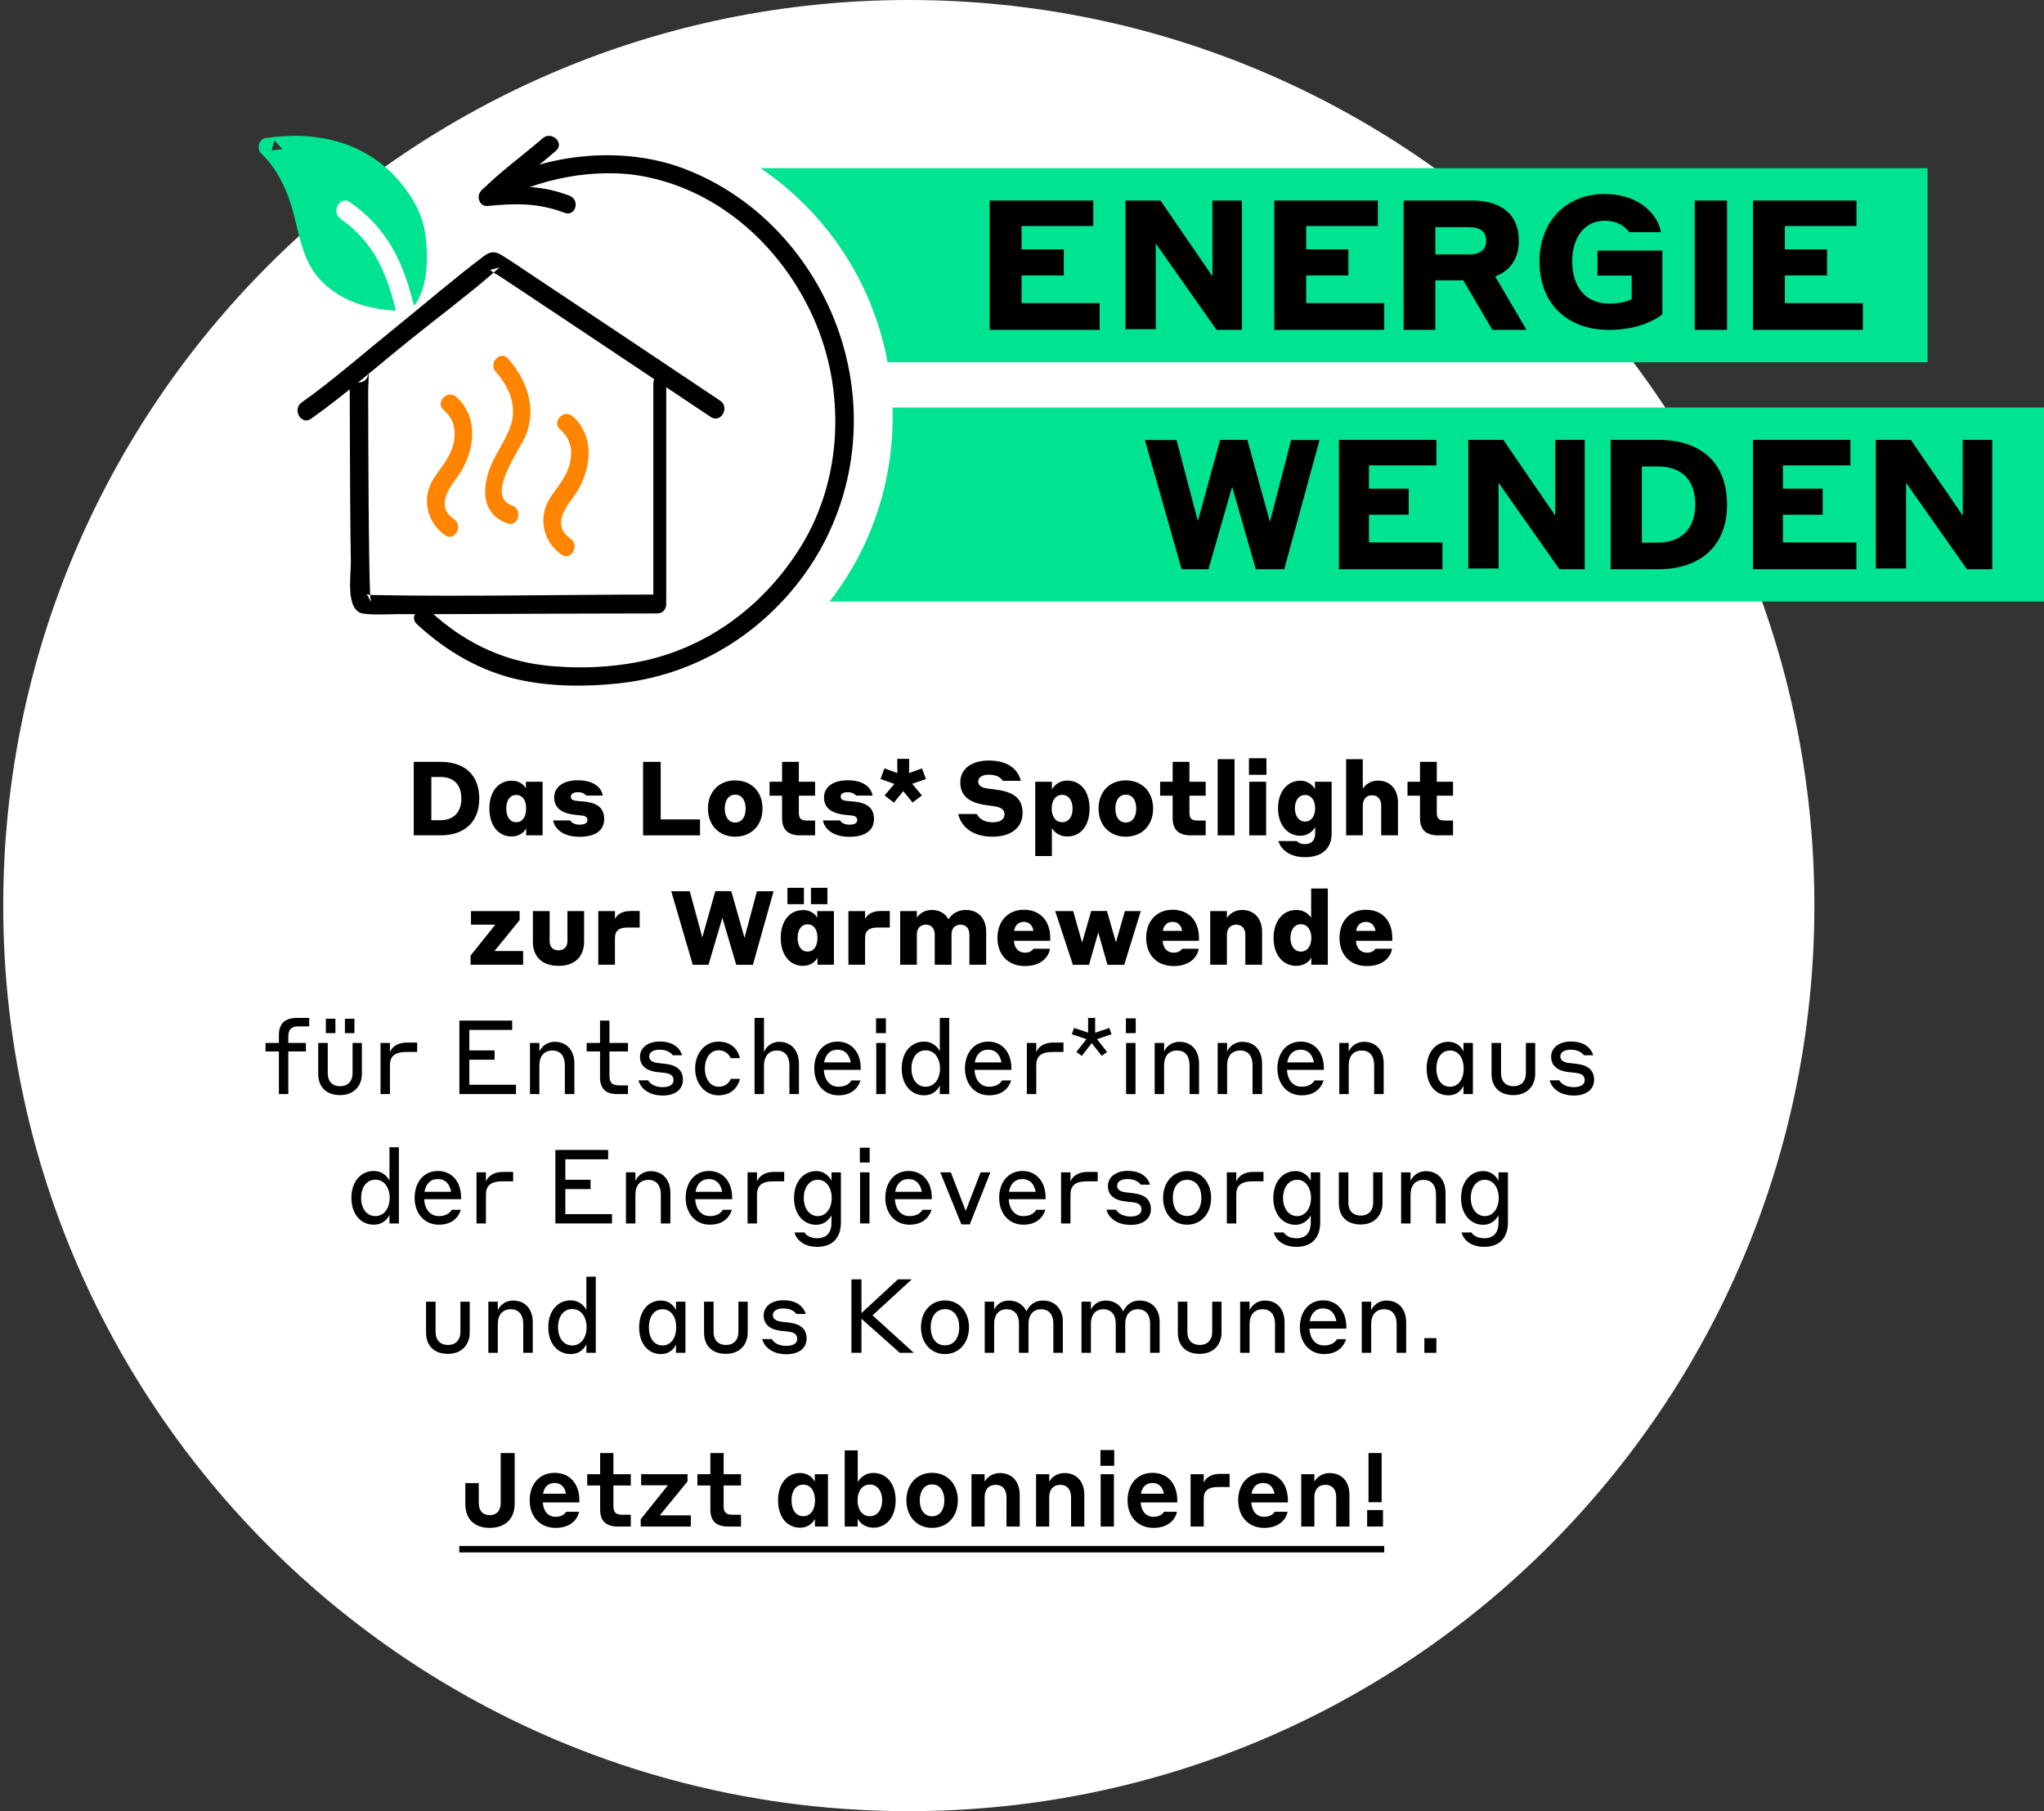 <?xml version="1.0" encoding="UTF-8"?><svg version="1.1" width="316px" height="280px" viewBox="0 0 316.0 280.0" xmlns="http://www.w3.org/2000/svg" xmlns:xlink="http://www.w3.org/1999/xlink"><rect x="0" y="0" width="316.0" height="280.0" fill="#333333" stroke="none"/><defs><clipPath id="i0"><path d="M1440,0 L1440,1854 L0,1854 L0,0 L1440,0 Z"></path></clipPath><clipPath id="i1"><path d="M140,0 C217.32,0 280,62.68 280,140 C280,217.32 217.32,280 140,280 C62.68,280 0,217.32 0,140 C0,62.68 62.68,0 140,0 Z"></path></clipPath><clipPath id="i2"><path d="M181,0 L181,30 L0,30 L0,0 L181,0 Z"></path></clipPath><clipPath id="i3"><path d="M16.014,0 L16.014,3.944 L4.932,3.944 L4.932,7.549 L11.459,7.549 L11.459,11.577 L4.932,11.577 L4.932,15.859 L17,15.859 L17,20 L0,20 L0,0 L16.014,0 Z"></path></clipPath><clipPath id="i4"><path d="M5.408,0 L13.437,11.709 L13.437,0 L18,0 L18,20 L14.085,20 L4.676,6.639 L4.676,19.888 L0,19.888 L0,0 L5.408,0 Z"></path></clipPath><clipPath id="i5"><path d="M16.014,0 L16.014,3.944 L4.932,3.944 L4.932,7.549 L11.459,7.549 L11.459,11.577 L4.932,11.577 L4.932,15.859 L17,15.859 L17,20 L0,20 L0,0 L16.014,0 Z"></path></clipPath><clipPath id="i6"><path d="M10.559,0 C15.113,0 17.811,2.141 17.811,6.225 C17.811,8.958 16.505,10.845 14.156,11.746 L19,20 L13.721,20 L9.224,12.338 L4.902,12.338 L4.902,20 L0,20 L0,0 Z M10.066,4.113 L4.902,4.113 L4.902,8.338 L10.066,8.338 C11.835,8.338 12.763,7.606 12.763,6.225 C12.763,4.789 11.835,4.113 10.066,4.113 Z"></path></clipPath><clipPath id="i7"><path d="M10.009,0 C16.032,0 18.476,3.756 18.767,5.89 L13.879,5.89 C13.501,5.378 12.424,4.126 10.067,4.126 C7.012,4.126 5.063,6.659 5.063,10.415 C5.063,14.313 7.1,16.931 10.766,16.931 C12.628,16.931 13.734,16.533 14.257,16.248 L14.257,12.606 L8.962,12.606 L8.962,8.736 L19,8.736 L19,18.581 C17.953,19.463 15.188,21 10.766,21 C4.19,21 0,16.846 0,10.415 C0,4.268 4.103,0 10.009,0 Z"></path></clipPath><clipPath id="i8"><path d="M5,0 L5,20 L0,20 L0,0 L5,0 Z"></path></clipPath><clipPath id="i9"><path d="M16.014,0 L16.014,3.944 L4.932,3.944 L4.932,7.549 L11.459,7.549 L11.459,11.577 L4.932,11.577 L4.932,15.859 L17,15.859 L17,20 L0,20 L0,0 L16.014,0 Z"></path></clipPath><clipPath id="i10"><path d="M200,0 L200,30 L0,30 L0,0 L200,0 Z"></path></clipPath><clipPath id="i11"><path d="M15.834,0 L19.329,12.669 L22.605,0.028 L27,0.028 L21.54,20 L17.145,20 L13.486,7.247 L9.828,20 L5.678,20 L0,0.028 L4.887,0.028 L8.19,12.556 L11.63,0 L15.834,0 Z"></path></clipPath><clipPath id="i12"><path d="M15.072,0 L15.072,3.944 L4.642,3.944 L4.642,7.549 L10.785,7.549 L10.785,11.577 L4.642,11.577 L4.642,15.859 L16,15.859 L16,20 L0,20 L0,0 L15.072,0 Z"></path></clipPath><clipPath id="i13"><path d="M5.408,0 L13.437,11.709 L13.437,0 L18,0 L18,20 L14.085,20 L4.676,6.639 L4.676,19.888 L0,19.888 L0,0 L5.408,0 Z"></path></clipPath><clipPath id="i14"><path d="M7.365,0 C13.763,0 18,3.352 18,10 C18,16.507 13.763,20 7.365,20 L0,20 L0,0 Z M7.28,4.113 L4.834,4.113 L4.834,15.887 L7.28,15.887 C10.948,15.887 13.081,13.718 13.081,10 C13.081,6.141 10.948,4.113 7.28,4.113 Z"></path></clipPath><clipPath id="i15"><path d="M15.072,0 L15.072,3.944 L4.642,3.944 L4.642,7.549 L10.785,7.549 L10.785,11.577 L4.642,11.577 L4.642,15.859 L16,15.859 L16,20 L0,20 L0,0 L15.072,0 Z"></path></clipPath><clipPath id="i16"><path d="M46.5,0 C72.181,0 93,20.819 93,46.5 C93,72.181 72.181,93 46.5,93 C20.819,93 0,72.181 0,46.5 C0,20.819 20.819,0 46.5,0 Z"></path></clipPath><clipPath id="i17"><path d="M0,0.398 C12.081,-1.594 19.152,4.201 22.776,10.923 C24.503,14.127 24.37,21.804 22.584,24.46 L22.009,24.979 C19.755,25.124 8.935,24.773 6.884,15.541 C4.638,5.443 2.028,2.291 0,0.398 Z"></path></clipPath><clipPath id="i18"><path d="M1.022,0.351 C8.71,-0.818 16.476,0.817 21.726,7.003 C23.851,9.507 25.384,12.205 25.792,15.518 C26.194,18.789 26.149,22.848 24.408,25.759 C24.233,26.052 24.005,26.242 23.757,26.345 L23.736,26.351 L23.672,26.444 C23.47,26.705 23.174,26.899 22.784,26.957 L22.633,26.972 C17.635,27.244 11.854,25.522 8.747,21.34 C7.29,19.378 6.616,17.008 6.023,14.606 L5.788,13.644 L5.552,12.684 C5.272,11.567 4.968,10.465 4.57,9.416 C3.615,6.903 2.345,4.599 0.398,2.752 C-0.318,2.073 -0.042,0.513 1.022,0.351 Z M22.633,24.099 L22.35,24.112 L22.072,24.12 L21.967,24.309 C21.217,25.561 22.589,26.727 23.663,26.379 L23.736,26.351 L23.743,26.342 C24.3,25.474 23.934,24.029 22.633,24.099 Z M19.375,8.631 C15.46,4.254 10.084,2.597 4.508,2.85 L4.29,2.861 L4.384,2.985 C4.976,3.795 5.499,4.657 5.959,5.56 L6.184,6.015 C7.955,9.717 8.39,13.773 9.86,17.543 C11.731,22.343 17.298,24.22 22.065,24.121 L22.072,24.12 L22.13,24.018 C23.386,21.65 23.364,18.241 22.977,15.626 L22.926,15.303 C22.506,12.736 21.078,10.533 19.375,8.631 Z M2.397,0.721 L1.774,3.121 C2.556,3.002 3.339,2.918 4.118,2.87 L4.29,2.861 L4.082,2.585 C3.57,1.924 3.009,1.301 2.397,0.721 Z"></path></clipPath><clipPath id="i19"><path d="M0.649,2.824 C-0.876,1.755 0.566,-0.819 2.102,0.258 C7.794,4.251 10.331,9.386 11.952,16.151 C12.397,18.01 9.622,18.796 9.177,16.941 C7.754,11.002 5.683,6.355 0.649,2.824 Z"></path></clipPath><clipPath id="i20"><path d="M2.587,2.383 C1.227,1.217 3.16,-0.811 4.508,0.344 C6.628,2.162 7.356,4.975 6.842,7.768 C6.5,9.622 5.745,11.36 4.639,12.832 C3.132,14.835 1.467,17.363 4.198,19.269 C5.654,20.285 4.292,22.781 2.828,21.759 C-0.056,19.746 -0.915,15.951 1.098,12.894 C2.373,10.957 3.844,9.476 4.222,7.002 C4.512,5.11 3.973,3.571 2.587,2.383 Z"></path></clipPath><clipPath id="i21"><path d="M2.587,2.383 C1.227,1.217 3.16,-0.811 4.508,0.344 C6.628,2.162 7.356,4.975 6.842,7.768 C6.5,9.622 5.745,11.36 4.639,12.832 C3.132,14.835 1.467,17.363 4.198,19.269 C5.654,20.285 4.292,22.781 2.828,21.759 C-0.056,19.746 -0.915,15.951 1.098,12.894 C2.373,10.957 3.844,9.476 4.222,7.002 C4.512,5.11 3.973,3.571 2.587,2.383 Z"></path></clipPath><clipPath id="i22"><path d="M1.634,2.466 C0.447,1.121 2.357,-0.904 3.547,0.444 C6.395,3.673 7.993,7.928 6.319,12.221 C5.386,14.618 -0.11,21.705 4.205,23.168 C5.859,23.728 5.147,26.488 3.486,25.925 C-0.742,24.491 -0.539,20.143 1.035,16.643 C1.93,14.652 3.359,12.737 4.004,10.641 C4.953,7.559 3.608,4.702 1.634,2.466 Z"></path></clipPath><clipPath id="i23"><path d="M30.311,3.146 L29.877,3.525 C25.769,7.037 21.405,10.3 17.204,13.686 C12.213,17.708 7.332,22.02 2.104,25.734 C0.576,26.82 -0.873,24.296 0.639,23.222 C5.496,19.772 10.388,15.467 15.152,11.628 C19.684,7.977 24.112,4.134 28.761,0.632 C29.853,-0.19 30.542,-0.186 31.654,0.504 C33.419,1.6 35.13,2.791 36.86,3.939 C46.369,10.252 55.855,16.6 65.34,22.949 C66.887,23.985 65.432,26.504 63.875,25.461 C58.213,21.672 52.55,17.886 46.884,14.104 C42.954,11.481 39.024,8.86 35.088,6.247 C33.766,5.37 32.445,4.493 31.118,3.623 C30.884,3.469 30.577,3.319 30.313,3.147 L30.311,3.146 Z M29.625,2.675 L29.638,2.68 C29.735,2.715 29.872,2.777 29.96,2.868 L30.123,3.013 L30.311,3.146 L31.236,2.344 L29.824,2.718 C29.753,2.704 29.697,2.692 29.653,2.682 L29.625,2.675 Z"></path></clipPath><clipPath id="i24"><path d="M0.067,1.755 L0.065,1.705 C0.065,3.583 2.914,3.586 2.914,1.705 L2.914,1.458 L0.26,2.195 C0.181,2.025 0.124,1.894 0.084,1.798 L0.067,1.755 Z M2.633,35.893 C3.034,36.19 3.266,37.079 3.284,37.035 C3.352,36.868 3.237,36.369 3.229,36.186 L3.22,35.954 L3.124,35.943 C2.97,35.924 2.8,35.905 2.642,35.893 L2.633,35.893 Z M0.067,1.755 L0.065,1.705 L0.065,1.458 C0.066,0.086 2.092,-0.628 2.719,0.722 C3.194,1.743 2.916,3.333 2.918,4.417 C2.923,7.209 2.931,10 2.942,12.792 C2.966,18.677 2.994,24.563 3.085,30.448 C3.115,32.361 3.147,34.275 3.229,36.186 L3.22,35.954 L3.271,35.961 C3.365,35.972 3.447,35.982 3.509,35.988 L3.587,35.993 C18.259,36.263 32.95,35.918 47.624,35.916 C49.46,35.916 49.457,38.834 47.624,38.834 C38.043,38.835 28.463,38.896 18.882,38.927 C15.232,38.939 11.582,38.951 7.933,38.942 C6.062,38.937 4.062,39.115 2.201,38.869 C-0.663,38.491 0.276,32.923 0.243,30.819 C0.143,24.667 0.116,18.512 0.092,12.36 C0.082,9.803 0.075,7.247 0.07,4.692 C0.068,3.896 0.011,3.077 0.066,2.284 C0.085,2.015 0.05,1.792 0.024,1.672 L0.004,1.589 L0,1.578 C0.009,1.605 0.026,1.652 0.057,1.732 L0.067,1.755 Z"></path></clipPath><clipPath id="i25"><path d="M0,1.382 C0,-0.462 2,-0.459 2,1.382 L2,34.618 C2,36.462 0,36.459 0,34.618 Z"></path></clipPath><clipPath id="i26"><path d="M10.941,5.02 C19.762,-0.228 31.966,-1.592 41.627,2.029 C53.571,6.507 62.542,16.798 66.196,28.86 C69.998,41.409 67.753,55.061 59.822,65.532 C52.975,74.572 42.979,80.442 31.613,81.652 C26.631,82.183 21.413,82.175 16.499,81.143 C10.37,79.856 5.001,76.701 0.448,72.492 C-0.91,71.236 1.129,69.222 2.482,70.473 C7.409,75.028 13.306,78.054 20.029,78.844 C25.047,79.434 30.48,79.24 35.412,78.182 C45.759,75.962 54.367,69.331 59.851,60.432 C66.304,49.961 66.749,36.286 61.751,25.128 C56.961,14.436 47.656,5.737 35.906,3.341 C28.28,1.786 18.971,3.572 12.393,7.485 C10.8,8.433 9.355,5.964 10.941,5.02 Z"></path></clipPath><clipPath id="i27"><path d="M5.252,7.847 L4.794,7.861 C3.693,7.9 2.567,7.988 1.402,8.105 C1.743,8.885 2.085,9.664 2.426,10.444 C3.168,9.702 3.936,8.994 4.72,8.307 L5.252,7.847 Z M5.252,7.847 L5.265,7.847 C8.236,7.782 11.049,8.106 14.035,9.252 C15.744,9.908 14.992,12.557 13.265,11.894 C9.259,10.357 5.642,10.421 1.402,10.845 C0.08,10.977 -0.408,9.291 0.377,8.506 C3.344,5.538 6.725,3.121 9.903,0.372 C11.278,-0.816 13.333,1.117 11.953,2.31 C11.159,2.997 10.351,3.664 9.541,4.323 L7.919,5.637 C7.109,6.294 6.302,6.952 5.509,7.627 L5.252,7.847 Z"></path></clipPath><clipPath id="i28"><path d="M212,0 L212,153 L0,153 L0,0 L212,0 Z"></path></clipPath><clipPath id="i29"><path d="M7.632,0 L7.632,7.84 C7.632,10.208 6.128,11.568 3.76,11.568 C1.408,11.568 0,10.208 0,7.84 L0,4.64 L2.08,4.64 L2.08,7.728 C2.08,8.864 2.672,9.6 3.76,9.6 C4.88,9.6 5.472,8.864 5.472,7.728 L5.472,0 L7.632,0 Z"></path></clipPath><clipPath id="i30"><path d="M3.856,0 C6.176,0 7.68,1.664 7.68,4.24 L7.68,4.576 L2.032,4.576 C2.096,5.856 2.8,6.8 4.016,6.8 C5.12,6.8 5.52,6.192 5.648,6.016 L7.632,6.016 C7.504,6.848 6.624,8.512 4.016,8.512 C1.536,8.512 0,6.704 0,4.256 C0,1.744 1.52,0 3.856,0 Z M3.856,1.568 C2.848,1.568 2.24,2.208 2.064,3.232 L5.616,3.232 C5.424,2.176 4.816,1.568 3.856,1.568 Z"></path></clipPath><clipPath id="i31"><path d="M4.048,0 L4.048,3.264 L6.736,3.264 L6.736,5.008 L4.048,5.008 L4.048,8.16 C4.048,9.104 4.352,9.536 5.424,9.536 L6.736,9.536 L6.736,11.36 L4.72,11.36 C2.88,11.36 2,10.464 2,8.768 L2,5.008 L0,5.008 L0,3.264 L2,3.264 L2,0 L4.048,0 Z"></path></clipPath><clipPath id="i32"><path d="M7.232,0 L7.232,1.12 L2.944,6.368 L7.744,6.368 L7.744,8.096 L0,8.096 L0,6.96 L4.208,1.712 L0.064,1.712 L0.064,0 L7.232,0 Z"></path></clipPath><clipPath id="i33"><path d="M4.048,0 L4.048,3.264 L6.736,3.264 L6.736,5.008 L4.048,5.008 L4.048,8.16 C4.048,9.104 4.352,9.536 5.424,9.536 L6.736,9.536 L6.736,11.36 L4.72,11.36 C2.88,11.36 2,10.464 2,8.768 L2,5.008 L0,5.008 L0,3.264 L2,3.264 L2,0 L4.048,0 Z"></path></clipPath><clipPath id="i34"><path d="M3.392,0 C4.896,0 5.52,1.008 5.68,1.344 L5.68,0.176 L7.712,0.176 L7.712,8.272 L5.696,8.272 L5.696,7.088 C5.52,7.456 4.88,8.448 3.392,8.448 C1.456,8.448 0,6.88 0,4.224 C0,1.584 1.456,0 3.392,0 Z M3.904,1.792 C2.736,1.792 2.08,2.8 2.08,4.224 C2.08,5.664 2.736,6.672 3.904,6.672 C5.04,6.672 5.712,5.664 5.712,4.224 C5.712,2.8 5.04,1.792 3.904,1.792 Z"></path></clipPath><clipPath id="i35"><path d="M2.016,0 L2.016,4.928 C2.176,4.592 2.88,3.488 4.448,3.488 C6.368,3.488 7.872,5.04 7.872,7.728 C7.872,10.416 6.368,11.952 4.448,11.952 C2.864,11.952 2.16,10.88 2,10.576 L2,11.776 L0,11.776 L0,0 L2.016,0 Z M3.888,5.28 C2.704,5.28 1.984,6.288 1.984,7.728 C1.984,9.152 2.704,10.176 3.888,10.176 C5.056,10.176 5.792,9.152 5.792,7.728 C5.792,6.288 5.056,5.28 3.888,5.28 Z"></path></clipPath><clipPath id="i36"><path d="M3.968,0 C6.336,0 7.952,1.744 7.952,4.256 C7.952,6.736 6.336,8.512 3.968,8.512 C1.616,8.512 0,6.736 0,4.256 C0,1.744 1.616,0 3.968,0 Z M3.968,1.792 C2.72,1.792 2.064,2.864 2.064,4.256 C2.064,5.632 2.72,6.72 3.968,6.72 C5.216,6.72 5.872,5.648 5.872,4.256 C5.872,2.864 5.216,1.792 3.968,1.792 Z"></path></clipPath><clipPath id="i37"><path d="M4.4,0 C6.24,0 7.456,1.296 7.456,3.376 L7.456,8.272 L5.408,8.272 L5.408,3.744 C5.408,2.496 4.768,1.824 3.744,1.824 C2.672,1.824 2.032,2.528 2.032,3.744 L2.032,8.272 L0,8.272 L0,0.176 L2.032,0.176 L2.032,1.344 C2.32,0.784 3.104,0 4.4,0 Z"></path></clipPath><clipPath id="i38"><path d="M4.4,0 C6.24,0 7.456,1.296 7.456,3.376 L7.456,8.272 L5.408,8.272 L5.408,3.744 C5.408,2.496 4.768,1.824 3.744,1.824 C2.672,1.824 2.032,2.528 2.032,3.744 L2.032,8.272 L0,8.272 L0,0.176 L2.032,0.176 L2.032,1.344 C2.32,0.784 3.104,0 4.4,0 Z"></path></clipPath><clipPath id="i39"><path d="M2.08,3.728 L2.08,11.824 L0.032,11.824 L0.032,3.728 L2.08,3.728 Z M2.128,0 L2.128,2.432 L0,2.432 L0,0 L2.128,0 Z"></path></clipPath><clipPath id="i40"><path d="M3.856,0 C6.176,0 7.68,1.664 7.68,4.24 L7.68,4.576 L2.032,4.576 C2.096,5.856 2.8,6.8 4.016,6.8 C5.12,6.8 5.52,6.192 5.648,6.016 L7.632,6.016 C7.504,6.848 6.624,8.512 4.016,8.512 C1.536,8.512 0,6.704 0,4.256 C0,1.744 1.52,0 3.856,0 Z M3.856,1.568 C2.848,1.568 2.24,2.208 2.064,3.232 L5.616,3.232 C5.424,2.176 4.816,1.568 3.856,1.568 Z"></path></clipPath><clipPath id="i41"><path d="M6.032,0 L6.032,2.032 L4.256,2.032 C2.672,2.032 2.032,2.624 2.032,3.872 L2.032,8.144 L0,8.144 L0,0.048 L2.032,0.048 L2.032,1.36 C2.24,0.848 2.896,0 4.56,0 L6.032,0 Z"></path></clipPath><clipPath id="i42"><path d="M3.856,0 C6.176,0 7.68,1.664 7.68,4.24 L7.68,4.576 L2.032,4.576 C2.096,5.856 2.8,6.8 4.016,6.8 C5.12,6.8 5.52,6.192 5.648,6.016 L7.632,6.016 C7.504,6.848 6.624,8.512 4.016,8.512 C1.536,8.512 0,6.704 0,4.256 C0,1.744 1.52,0 3.856,0 Z M3.856,1.568 C2.848,1.568 2.24,2.208 2.064,3.232 L5.616,3.232 C5.424,2.176 4.816,1.568 3.856,1.568 Z"></path></clipPath><clipPath id="i43"><path d="M4.4,0 C6.24,0 7.456,1.296 7.456,3.376 L7.456,8.272 L5.408,8.272 L5.408,3.744 C5.408,2.496 4.768,1.824 3.744,1.824 C2.672,1.824 2.032,2.528 2.032,3.744 L2.032,8.272 L0,8.272 L0,0.176 L2.032,0.176 L2.032,1.344 C2.32,0.784 3.104,0 4.4,0 Z"></path></clipPath><clipPath id="i44"><path d="M2.448,8.816 L2.448,11.36 L0,11.36 L0,8.816 L2.448,8.816 Z M2.24,0 L2.24,7.6 L0.208,7.6 L0.208,0 L2.24,0 Z"></path></clipPath></defs><g transform="translate(-895.0 -465.0)"><g clip-path="url(#i0)"><g transform="translate(895.5 465.0)"><g clip-path="url(#i1)"><polygon points="0,0 280,0 280,280 0,280 0,0" stroke="none" fill="#FFFFFF"></polygon></g><g transform="translate(116.5 26.0)"><g clip-path="url(#i2)"><polygon points="0,0 181,0 181,30 0,30 0,0" stroke="none" fill="#00E491"></polygon></g><g transform="translate(36.0 4.0)"><g transform="translate(0.0 1.0)"><g clip-path="url(#i3)"><polygon points="0,0 17,0 17,20 0,20 0,0" stroke="none" fill="#000000"></polygon></g></g><g transform="translate(21.0 1.0)"><g clip-path="url(#i4)"><polygon points="0,0 18,0 18,20 0,20 0,0" stroke="none" fill="#000000"></polygon></g></g><g transform="translate(44.0 1.0)"><g clip-path="url(#i5)"><polygon points="0,0 17,0 17,20 0,20 0,0" stroke="none" fill="#000000"></polygon></g></g><g transform="translate(64.0 1.0)"><g clip-path="url(#i6)"><polygon points="0,0 19,0 19,20 0,20 0,0" stroke="none" fill="#000000"></polygon></g></g><g transform="translate(85.0 0.0)"><g clip-path="url(#i7)"><polygon points="0,0 19,0 19,21 0,21 0,0" stroke="none" fill="#000000"></polygon></g></g><g transform="translate(109.0 1.0)"><g clip-path="url(#i8)"><polygon points="0,0 5,0 5,20 0,20 0,0" stroke="none" fill="#000000"></polygon></g></g><g transform="translate(118.0 1.0)"><g clip-path="url(#i9)"><polygon points="0,0 17,0 17,20 0,20 0,0" stroke="none" fill="#000000"></polygon></g></g></g></g><g transform="translate(115.5 63.0)"><g clip-path="url(#i10)"><polygon points="0,0 200,0 200,30 0,30 0,0" stroke="none" fill="#00E491"></polygon></g><g transform="translate(61.0 5.0)"><g clip-path="url(#i11)"><polygon points="0,0 27,0 27,20 0,20 0,0" stroke="none" fill="#000000"></polygon></g><g transform="translate(30.0 0.0)"><g clip-path="url(#i12)"><polygon points="0,0 16,0 16,20 0,20 0,0" stroke="none" fill="#000000"></polygon></g></g><g transform="translate(50.0 0.0)"><g clip-path="url(#i13)"><polygon points="0,0 18,0 18,20 0,20 0,0" stroke="none" fill="#000000"></polygon></g></g><g transform="translate(72.0 0.0)"><g clip-path="url(#i14)"><polygon points="0,0 18,0 18,20 0,20 0,0" stroke="none" fill="#000000"></polygon></g></g><g transform="translate(94.0 0.0)"><g clip-path="url(#i15)"><polygon points="0,0 16,0 16,20 0,20 0,0" stroke="none" fill="#000000"></polygon></g></g><g transform="translate(113.0 0.0)"><g clip-path="url(#i4)"><polygon points="0,0 18,0 18,20 0,20 0,0" stroke="none" fill="#000000"></polygon></g></g></g></g><g transform="translate(39.5 18.0)"><g transform="translate(5.0 0.0)"><g clip-path="url(#i16)"><polygon points="0,0 93,0 93,93 0,93 0,0" stroke="none" fill="#FFFFFF"></polygon></g></g><g transform="translate(1.0 5.0)"><g clip-path="url(#i17)"><polygon points="0,5.32907052e-15 24,5.32907052e-15 24,25 0,25 0,5.32907052e-15" stroke="none" fill="#00E491"></polygon></g></g><g transform="translate(0.0 3.0)"><g clip-path="url(#i18)"><polygon points="2.22044605e-16,8.8817842e-16 26,8.8817842e-16 26,27 2.22044605e-16,27 2.22044605e-16,8.8817842e-16" stroke="none" fill="#00E491"></polygon></g></g><g transform="translate(12.0 13.0)"><g clip-path="url(#i19)"><polygon points="1.33226763e-15,3.88578059e-15 12,3.88578059e-15 12,18 1.33226763e-15,18 1.33226763e-15,3.88578059e-15" stroke="none" fill="#FFFFFF"></polygon></g></g><g transform="translate(26.0 43.0)"><g clip-path="url(#i20)"><polygon points="8.8817842e-16,-9.43689571e-16 7,-9.43689571e-16 7,22 8.8817842e-16,22 8.8817842e-16,-9.43689571e-16" stroke="none" fill="#FF8400"></polygon></g></g><g transform="translate(44.0 46.0)"><g clip-path="url(#i21)"><polygon points="3.10862447e-15,-9.43689571e-16 7,-9.43689571e-16 7,22 3.10862447e-15,22 3.10862447e-15,-9.43689571e-16" stroke="none" fill="#FF8400"></polygon></g></g><g transform="translate(35.0 37.0)"><g clip-path="url(#i22)"><polygon points="2.66453526e-15,-5.66213743e-15 7,-5.66213743e-15 7,26 2.66453526e-15,26 2.66453526e-15,-5.66213743e-15" stroke="none" fill="#FF8400"></polygon></g></g><g transform="translate(6.0 21.0)"><g clip-path="url(#i23)"><polygon points="0,-6.55031585e-15 66,-6.55031585e-15 66,26 0,26 0,-6.55031585e-15" stroke="none" fill="#000000"></polygon></g></g><g transform="translate(14.0 38.0)"><g clip-path="url(#i24)"><polygon points="-1.66533454e-16,5.55111512e-15 49,5.55111512e-15 49,39 -1.66533454e-16,39 -1.66533454e-16,5.55111512e-15" stroke="none" fill="#000000"></polygon></g></g><g transform="translate(61.0 40.0)"><g clip-path="url(#i25)"><polygon points="0,1.99840144e-15 2,1.99840144e-15 2,36 0,36 0,1.99840144e-15" stroke="none" fill="#000000"></polygon></g></g><g transform="translate(24.0 6.0)"><g clip-path="url(#i26)"><polygon points="4.4408921e-16,-6.21724894e-15 68,-6.21724894e-15 68,82 4.4408921e-16,82 4.4408921e-16,-6.21724894e-15" stroke="none" fill="#000000"></polygon></g></g><g transform="translate(34.0 3.0)"><g clip-path="url(#i27)"><polygon points="0,4.88498131e-15 15,4.88498131e-15 15,12 0,12 0,4.88498131e-15" stroke="none" fill="#000000"></polygon></g></g></g><g transform="translate(37.465 112.142)"><g clip-path="url(#i28)"><path d="M26,17 L30.144,17 C33.744,17 36.128,15.016 36.128,11.32 C36.128,7.544 33.744,5.64 30.144,5.64 L26,5.64 Z M30.096,7.976 C32.16,7.976 33.36,9.128 33.36,11.32 C33.36,13.432 32.16,14.664 30.096,14.664 L28.72,14.664 L28.72,7.976 Z" stroke="none" fill="#000000"></path><path d="M43.376,15.912 L43.376,17 L45.92,17 L45.92,8.712 L43.344,8.712 L43.344,9.752 C43.216,9.496 42.608,8.552 41.136,8.552 C39.152,8.552 37.696,10.152 37.696,12.856 C37.696,15.56 39.152,17.176 41.12,17.176 C42.592,17.176 43.232,16.216 43.376,15.912 Z M43.376,12.856 C43.376,14.152 42.8,14.968 41.856,14.968 C40.88,14.968 40.304,14.152 40.304,12.856 C40.304,11.56 40.88,10.76 41.856,10.76 C42.8,10.76 43.376,11.56 43.376,12.856 Z" stroke="none" fill="#000000"></path><path d="M51.952,13.928 C52.64,13.992 52.848,14.248 52.848,14.664 C52.848,15.096 52.416,15.352 51.648,15.352 C50.64,15.352 50.272,14.856 50.192,14.696 L47.552,14.696 C47.68,15.56 48.608,17.224 51.648,17.224 C54.16,17.224 55.44,16.168 55.44,14.488 C55.44,12.776 54.4,11.912 52.048,11.752 L51.184,11.672 C50.576,11.608 50.288,11.4 50.288,11.016 C50.288,10.6 50.672,10.328 51.376,10.328 C52.224,10.328 52.576,10.744 52.672,10.856 L55.232,10.856 C55.088,10.008 54.304,8.488 51.344,8.488 C49.168,8.488 47.712,9.48 47.712,11.144 C47.712,12.904 49.104,13.64 50.976,13.832 Z" stroke="none" fill="#000000"></path><polygon points="70.256,14.536 64.176,14.536 64.176,5.64 61.456,5.64 61.456,17 70.256,17 70.256,14.536" stroke="none" fill="#000000"></polygon><path d="M75.696,8.504 C73.232,8.504 71.488,10.216 71.488,12.856 C71.488,15.48 73.232,17.208 75.696,17.208 C78.16,17.208 79.92,15.48 79.92,12.856 C79.92,10.216 78.16,8.504 75.696,8.504 Z M75.696,15.016 C74.624,15.016 74.08,14.088 74.08,12.856 C74.08,11.64 74.64,10.712 75.696,10.712 C76.768,10.712 77.312,11.64 77.312,12.856 C77.312,14.088 76.768,15.016 75.696,15.016 Z" stroke="none" fill="#000000"></path><path d="M88.048,14.712 L86.768,14.712 C85.808,14.712 85.536,14.328 85.536,13.48 L85.536,10.872 L88.048,10.872 L88.048,8.712 L85.536,8.712 L85.536,5.64 L82.944,5.64 L82.944,8.712 L81.008,8.712 L81.008,10.872 L82.944,10.872 L82.944,14.376 C82.944,16.072 83.824,17 85.728,17 L88.048,17 Z" stroke="none" fill="#000000"></path><path d="M93.664,13.928 C94.352,13.992 94.56,14.248 94.56,14.664 C94.56,15.096 94.128,15.352 93.36,15.352 C92.352,15.352 91.984,14.856 91.904,14.696 L89.264,14.696 C89.392,15.56 90.32,17.224 93.36,17.224 C95.872,17.224 97.152,16.168 97.152,14.488 C97.152,12.776 96.112,11.912 93.76,11.752 L92.896,11.672 C92.288,11.608 92,11.4 92,11.016 C92,10.6 92.384,10.328 93.088,10.328 C93.936,10.328 94.288,10.744 94.384,10.856 L96.944,10.856 C96.8,10.008 96.016,8.488 93.056,8.488 C90.88,8.488 89.424,9.48 89.424,11.144 C89.424,12.904 90.816,13.64 92.688,13.832 Z" stroke="none" fill="#000000"></path><polygon points="103.12,11.928 104.56,10.824 103.056,9.032 105.184,8.296 104.576,6.648 102.576,7.368 102.592,5.176 100.752,5.176 100.768,7.368 98.768,6.648 98.16,8.296 100.304,9.048 98.784,10.84 100.24,11.944 101.68,10.168 103.12,11.928" stroke="none" fill="#000000"></polygon><path d="M114.912,7.624 C116.224,7.624 116.832,8.168 117.072,8.568 L119.856,8.568 C119.536,7.224 118.32,5.432 114.912,5.432 C112.32,5.432 110.496,6.664 110.496,8.792 C110.496,11.032 112.064,12.008 114.576,12.344 L115.728,12.504 C116.688,12.648 117.328,12.936 117.328,13.752 C117.328,14.504 116.704,14.984 115.488,14.984 C113.984,14.984 113.28,14.216 113.072,13.704 L110.176,13.704 C110.512,15.208 111.888,17.208 115.488,17.208 C118.48,17.208 120.128,15.688 120.128,13.528 C120.128,11.08 118.448,10.232 115.888,9.912 L114.752,9.768 C113.84,9.64 113.264,9.336 113.264,8.68 C113.264,8.04 113.872,7.624 114.912,7.624 Z" stroke="none" fill="#000000"></path><path d="M124.656,15.88 C124.8,16.136 125.488,17.176 127.056,17.176 C129.008,17.176 130.48,15.624 130.48,12.856 C130.48,10.088 129.008,8.536 127.056,8.536 C125.488,8.536 124.768,9.656 124.656,9.912 L124.656,8.712 L122.08,8.712 L122.08,20.2 L124.656,20.2 Z M124.624,12.856 C124.624,11.592 125.248,10.744 126.24,10.744 C127.248,10.744 127.856,11.592 127.856,12.856 C127.856,14.12 127.248,14.968 126.24,14.968 C125.248,14.968 124.624,14.12 124.624,12.856 Z" stroke="none" fill="#000000"></path><path d="M136.08,8.504 C133.616,8.504 131.872,10.216 131.872,12.856 C131.872,15.48 133.616,17.208 136.08,17.208 C138.544,17.208 140.304,15.48 140.304,12.856 C140.304,10.216 138.544,8.504 136.08,8.504 Z M136.08,15.016 C135.008,15.016 134.464,14.088 134.464,12.856 C134.464,11.64 135.024,10.712 136.08,10.712 C137.152,10.712 137.696,11.64 137.696,12.856 C137.696,14.088 137.152,15.016 136.08,15.016 Z" stroke="none" fill="#000000"></path><path d="M148.432,14.712 L147.152,14.712 C146.192,14.712 145.92,14.328 145.92,13.48 L145.92,10.872 L148.432,10.872 L148.432,8.712 L145.92,8.712 L145.92,5.64 L143.328,5.64 L143.328,8.712 L141.392,8.712 L141.392,10.872 L143.328,10.872 L143.328,14.376 C143.328,16.072 144.208,17 146.112,17 L148.432,17 Z" stroke="none" fill="#000000"></path><polygon points="150.288,17 152.896,17 152.896,5.224 150.288,5.224 150.288,17" stroke="none" fill="#000000"></polygon><path d="M155.12,7.64 L157.824,7.64 L157.824,5.08 L155.12,5.08 Z M155.168,17 L157.776,17 L157.776,8.712 L155.168,8.712 Z" stroke="none" fill="#000000"></path><path d="M165.36,15.72 L165.36,16.728 C165.36,17.768 164.784,18.36 163.76,18.36 C162.944,18.36 162.608,17.976 162.528,17.88 L159.68,17.88 C159.824,18.6 160.88,20.376 163.76,20.376 C166.608,20.376 167.904,18.872 167.904,16.712 L167.904,8.712 L165.328,8.712 L165.328,9.864 C165.2,9.624 164.544,8.552 163.056,8.552 C161.136,8.552 159.616,10.152 159.616,12.808 C159.616,15.448 161.136,17.064 163.056,17.064 C164.544,17.064 165.232,15.96 165.36,15.72 Z M165.36,12.808 C165.36,14.04 164.736,14.872 163.808,14.872 C162.848,14.872 162.224,14.04 162.224,12.808 C162.224,11.576 162.848,10.76 163.808,10.76 C164.736,10.76 165.36,11.576 165.36,12.808 Z" stroke="none" fill="#000000"></path><path d="M172.72,12.424 C172.72,11.432 173.264,10.808 174.16,10.808 C175.04,10.808 175.568,11.416 175.568,12.424 L175.568,17 L178.16,17 L178.16,11.944 C178.16,9.896 176.96,8.536 175.088,8.536 C173.792,8.536 173.008,9.304 172.72,9.8 L172.72,5.224 L170.144,5.224 L170.144,17 L172.72,17 Z" stroke="none" fill="#000000"></path><path d="M186.672,14.712 L185.392,14.712 C184.432,14.712 184.16,14.328 184.16,13.48 L184.16,10.872 L186.672,10.872 L186.672,8.712 L184.16,8.712 L184.16,5.64 L181.568,5.64 L181.568,8.712 L179.632,8.712 L179.632,10.872 L181.568,10.872 L181.568,14.376 C181.568,16.072 182.448,17 184.352,17 L186.672,17 Z" stroke="none" fill="#000000"></path><polygon points="42.912,34.888 38.48,34.888 42.368,30.104 42.368,28.712 34.848,28.712 34.848,30.808 38.608,30.808 34.784,35.592 34.784,37 42.912,37 42.912,34.888" stroke="none" fill="#000000"></polygon><path d="M48.4,37.176 C51.024,37.176 52.336,35.608 52.336,33.464 L52.336,28.712 L49.76,28.712 L49.76,33.336 C49.76,34.2 49.28,34.776 48.368,34.776 C47.472,34.776 47.008,34.2 47.008,33.336 L47.008,28.712 L44.416,28.712 L44.416,33.464 C44.416,35.656 45.744,37.176 48.4,37.176 Z" stroke="none" fill="#000000"></path><path d="M57.104,32.904 C57.104,31.784 57.664,31.256 59.024,31.256 L60.928,31.256 L60.928,28.696 L59.504,28.696 C57.92,28.696 57.312,29.496 57.104,29.928 L57.104,28.712 L54.528,28.712 L54.528,37 L57.104,37 Z" stroke="none" fill="#000000"></path><polygon points="75.856,37.016 78.432,37.016 81.632,25.64 79.056,25.64 77.136,32.84 75.088,25.624 72.624,25.624 70.608,32.776 68.672,25.64 65.808,25.64 69.136,37.016 71.568,37.016 73.712,29.752 75.856,37.016" stroke="none" fill="#000000"></polygon><path d="M88.416,35.912 L88.416,37 L90.96,37 L90.96,28.712 L88.384,28.712 L88.384,29.752 C88.256,29.496 87.648,28.552 86.176,28.552 C84.192,28.552 82.736,30.152 82.736,32.856 C82.736,35.56 84.192,37.176 86.16,37.176 C87.632,37.176 88.272,36.216 88.416,35.912 Z M88.416,32.856 C88.416,34.152 87.84,34.968 86.896,34.968 C85.92,34.968 85.344,34.152 85.344,32.856 C85.344,31.56 85.92,30.76 86.896,30.76 C87.84,30.76 88.416,31.56 88.416,32.856 Z M83.776,27.64 L86.32,27.64 L86.32,25.112 L83.776,25.112 Z M87.408,27.64 L89.952,27.64 L89.952,25.112 L87.408,25.112 Z" stroke="none" fill="#000000"></path><path d="M95.776,32.904 C95.776,31.784 96.336,31.256 97.696,31.256 L99.6,31.256 L99.6,28.696 L98.176,28.696 C96.592,28.696 95.984,29.496 95.776,29.928 L95.776,28.712 L93.2,28.712 L93.2,37 L95.776,37 Z" stroke="none" fill="#000000"></path><path d="M103.776,32.344 C103.776,31.432 104.272,30.808 105.168,30.808 C106.048,30.808 106.544,31.416 106.544,32.344 L106.544,37 L109.136,37 L109.136,32.344 C109.136,31.432 109.632,30.808 110.528,30.808 C111.408,30.808 111.904,31.416 111.904,32.344 L111.904,37 L114.496,37 L114.496,31.864 C114.496,29.912 113.312,28.536 111.376,28.536 C109.792,28.536 108.992,29.448 108.672,29.992 C108.176,29.08 107.28,28.536 106.096,28.536 C104.816,28.536 104.048,29.272 103.776,29.736 L103.776,28.712 L101.2,28.712 L101.2,37 L103.776,37 Z" stroke="none" fill="#000000"></path><path d="M120.32,28.504 C117.872,28.504 116.24,30.248 116.24,32.856 C116.24,35.432 117.84,37.208 120.496,37.208 C123.232,37.208 124.24,35.544 124.352,34.536 L121.792,34.536 C121.68,34.696 121.344,35.144 120.496,35.144 C119.472,35.144 118.848,34.392 118.784,33.304 L124.4,33.304 L124.4,32.856 C124.4,30.2 122.832,28.504 120.32,28.504 Z M120.32,30.376 C121.136,30.376 121.664,30.904 121.808,31.768 L118.816,31.768 C118.944,30.92 119.472,30.376 120.32,30.376 Z" stroke="none" fill="#000000"></path><polygon points="133.248,37.016 135.84,37.016 138.4,28.712 135.936,28.712 134.56,33.544 133.168,28.696 130.736,28.696 129.328,33.576 127.952,28.712 125.168,28.712 127.904,37.016 130.4,37.016 131.824,32.008 133.248,37.016" stroke="none" fill="#000000"></polygon><path d="M143.312,28.504 C140.864,28.504 139.232,30.248 139.232,32.856 C139.232,35.432 140.832,37.208 143.488,37.208 C146.224,37.208 147.232,35.544 147.344,34.536 L144.784,34.536 C144.672,34.696 144.336,35.144 143.488,35.144 C142.464,35.144 141.84,34.392 141.776,33.304 L147.392,33.304 L147.392,32.856 C147.392,30.2 145.824,28.504 143.312,28.504 Z M143.312,30.376 C144.128,30.376 144.656,30.904 144.8,31.768 L141.808,31.768 C141.936,30.92 142.464,30.376 143.312,30.376 Z" stroke="none" fill="#000000"></path><path d="M151.712,32.392 C151.712,31.416 152.256,30.808 153.152,30.808 C154.032,30.808 154.56,31.4 154.56,32.392 L154.56,37 L157.152,37 L157.152,31.912 C157.152,29.88 155.952,28.536 154.08,28.536 C152.784,28.536 152,29.288 151.712,29.784 L151.712,28.712 L149.136,28.712 L149.136,37 L151.712,37 Z" stroke="none" fill="#000000"></path><path d="M164.768,35.896 L164.768,37 L167.312,37 L167.312,25.224 L164.736,25.224 L164.736,29.752 C164.608,29.512 163.936,28.536 162.416,28.536 C160.464,28.536 158.928,30.136 158.928,32.856 C158.928,35.576 160.464,37.176 162.416,37.176 C163.952,37.176 164.624,36.2 164.768,35.896 Z M164.768,32.856 C164.768,34.088 164.16,34.968 163.152,34.968 C162.144,34.968 161.536,34.088 161.536,32.856 C161.536,31.624 162.144,30.744 163.152,30.744 C164.16,30.744 164.768,31.624 164.768,32.856 Z" stroke="none" fill="#000000"></path><path d="M173.2,28.504 C170.752,28.504 169.12,30.248 169.12,32.856 C169.12,35.432 170.72,37.208 173.376,37.208 C176.112,37.208 177.12,35.544 177.232,34.536 L174.672,34.536 C174.56,34.696 174.224,35.144 173.376,35.144 C172.352,35.144 171.728,34.392 171.664,33.304 L177.28,33.304 L177.28,32.856 C177.28,30.2 175.712,28.504 173.2,28.504 Z M173.2,30.376 C174.016,30.376 174.544,30.904 174.688,31.768 L171.696,31.768 C171.824,30.92 172.352,30.376 173.2,30.376 Z" stroke="none" fill="#000000"></path><path d="M9.328,50.408 L9.328,49.096 L6.608,49.096 L6.608,48.056 C6.608,47.064 7.072,46.536 8.112,46.536 L9.84,46.536 L9.84,45.224 L7.952,45.224 C6.032,45.224 5.152,46.168 5.152,47.848 L5.152,49.096 L3.088,49.096 L3.088,50.408 L5.152,50.408 L5.152,57 L6.608,57 L6.608,50.408 Z" stroke="none" fill="#000000"></path><path d="M14.624,57.16 C16.8,57.16 17.984,55.672 17.984,53.864 L17.984,49.096 L16.544,49.096 L16.544,53.784 C16.544,54.968 15.856,55.784 14.624,55.784 C13.36,55.784 12.704,54.968 12.704,53.784 L12.704,49.096 L11.232,49.096 L11.232,53.864 C11.232,55.816 12.384,57.16 14.624,57.16 Z M12.416,47.576 L13.888,47.576 L13.888,45.352 L12.416,45.352 Z M15.36,47.576 L16.832,47.576 L16.832,45.352 L15.36,45.352 Z" stroke="none" fill="#000000"></path><path d="M22.32,52.536 C22.32,51.16 23.056,50.488 24.88,50.488 L26.528,50.488 L26.528,49.032 L25.008,49.032 C23.232,49.032 22.544,49.928 22.32,50.52 L22.32,49.096 L20.864,49.096 L20.864,57 L22.32,57 Z" stroke="none" fill="#000000"></path><polygon points="33.056,57 41.808,57 41.808,55.56 34.592,55.56 34.592,51.688 38.496,51.688 38.496,50.248 34.592,50.248 34.592,47.08 41.216,47.08 41.216,45.64 33.056,45.64 33.056,57" stroke="none" fill="#000000"></polygon><path d="M45.424,52.568 C45.424,51.08 46.192,50.264 47.44,50.264 C48.624,50.264 49.36,51.048 49.36,52.568 L49.36,57 L50.832,57 L50.832,52.296 C50.832,50.184 49.616,48.92 47.792,48.92 C46.48,48.92 45.712,49.768 45.424,50.424 L45.424,49.096 L43.968,49.096 L43.968,57 L45.424,57 Z" stroke="none" fill="#000000"></path><path d="M59.12,55.656 L57.792,55.656 C56.608,55.656 56.256,55.192 56.256,54.12 L56.256,50.408 L59.12,50.408 L59.12,49.096 L56.256,49.096 L56.256,45.64 L54.8,45.64 L54.8,49.096 L52.736,49.096 L52.736,50.408 L54.8,50.408 L54.8,54.424 C54.8,56.136 55.664,57 57.424,57 L59.12,57 Z" stroke="none" fill="#000000"></path><path d="M64.752,53.72 C65.792,53.832 66.16,54.2 66.16,54.872 C66.16,55.48 65.616,55.928 64.496,55.928 C62.88,55.928 62.352,55.08 62.24,54.872 L60.752,54.872 C60.88,55.576 61.824,57.224 64.496,57.224 C66.528,57.224 67.616,56.184 67.616,54.808 C67.616,53.384 66.784,52.552 64.912,52.328 L63.808,52.2 C62.848,52.088 62.4,51.768 62.4,51.16 C62.4,50.584 62.944,50.136 64.016,50.136 C65.36,50.136 65.936,50.824 66.048,51 L67.488,51 C67.296,50.36 66.592,48.872 64.016,48.872 C62.224,48.872 60.976,49.816 60.976,51.224 C60.976,52.68 62.064,53.416 63.616,53.592 Z" stroke="none" fill="#000000"></path><path d="M75.008,51.448 L76.432,51.448 C76.32,50.856 75.632,48.888 73.104,48.888 C71.04,48.888 69.504,50.648 69.504,53.048 C69.504,55.432 71.056,57.192 73.12,57.192 C75.648,57.192 76.336,55.16 76.432,54.648 L75.024,54.648 C74.88,54.936 74.448,55.864 73.12,55.864 C71.84,55.864 71.008,54.632 71.008,53.048 C71.008,51.448 71.84,50.232 73.104,50.232 C74.368,50.232 74.864,51.128 75.008,51.448 Z" stroke="none" fill="#000000"></path><path d="M80.144,52.648 C80.144,51.112 80.912,50.264 82.16,50.264 C83.344,50.264 84.08,51.08 84.08,52.648 L84.08,57 L85.552,57 L85.552,52.376 C85.552,50.216 84.336,48.92 82.512,48.92 C81.2,48.92 80.432,49.8 80.144,50.488 L80.144,45.224 L78.688,45.224 L78.688,57 L80.144,57 Z" stroke="none" fill="#000000"></path><path d="M91.52,48.888 C89.328,48.888 87.92,50.632 87.92,53.048 C87.92,55.368 89.36,57.192 91.664,57.192 C94.144,57.192 94.88,55.528 95.056,54.888 L93.664,54.888 C93.536,55.096 93.056,55.864 91.664,55.864 C90.256,55.864 89.472,54.712 89.392,53.256 L95.104,53.256 L95.104,53.032 C95.104,50.52 93.664,48.888 91.52,48.888 Z M91.52,50.136 C92.64,50.136 93.328,50.856 93.568,52.104 L89.44,52.104 C89.648,50.904 90.336,50.136 91.52,50.136 Z" stroke="none" fill="#000000"></path><path d="M97.472,47.576 L98.992,47.576 L98.992,45.288 L97.472,45.288 Z M97.504,57 L98.96,57 L98.96,49.096 L97.504,49.096 Z" stroke="none" fill="#000000"></path><path d="M107.328,55.656 L107.328,57 L108.784,57 L108.784,45.224 L107.328,45.224 L107.328,50.392 C107.136,49.992 106.432,48.888 104.88,48.888 C102.976,48.888 101.44,50.44 101.44,53.048 C101.44,55.656 102.976,57.192 104.88,57.192 C106.448,57.192 107.136,56.12 107.328,55.656 Z M107.36,53.048 C107.36,54.632 106.512,55.864 105.136,55.864 C103.76,55.864 102.944,54.632 102.944,53.048 C102.944,51.448 103.76,50.232 105.136,50.232 C106.512,50.232 107.36,51.448 107.36,53.048 Z" stroke="none" fill="#000000"></path><path d="M114.816,48.888 C112.624,48.888 111.216,50.632 111.216,53.048 C111.216,55.368 112.656,57.192 114.96,57.192 C117.44,57.192 118.176,55.528 118.352,54.888 L116.96,54.888 C116.832,55.096 116.352,55.864 114.96,55.864 C113.552,55.864 112.768,54.712 112.688,53.256 L118.4,53.256 L118.4,53.032 C118.4,50.52 116.96,48.888 114.816,48.888 Z M114.816,50.136 C115.936,50.136 116.624,50.856 116.864,52.104 L112.736,52.104 C112.944,50.904 113.632,50.136 114.816,50.136 Z" stroke="none" fill="#000000"></path><path d="M122.24,52.536 C122.24,51.16 122.976,50.488 124.8,50.488 L126.448,50.488 L126.448,49.032 L124.928,49.032 C123.152,49.032 122.464,49.928 122.24,50.52 L122.24,49.096 L120.784,49.096 L120.784,57 L122.24,57 Z" stroke="none" fill="#000000"></path><polygon points="133.184,50.488 131.632,48.504 133.872,47.752 133.536,46.776 131.344,47.512 131.344,45.224 130.256,45.224 130.256,47.496 128.08,46.776 127.744,47.752 130,48.504 128.448,50.488 129.28,51.096 130.816,49.112 132.352,51.096 133.184,50.488" stroke="none" fill="#000000"></polygon><path d="M136.096,47.576 L137.616,47.576 L137.616,45.288 L136.096,45.288 Z M136.128,57 L137.584,57 L137.584,49.096 L136.128,49.096 Z" stroke="none" fill="#000000"></path><path d="M142,52.568 C142,51.08 142.768,50.264 144.016,50.264 C145.2,50.264 145.936,51.048 145.936,52.568 L145.936,57 L147.408,57 L147.408,52.296 C147.408,50.184 146.192,48.92 144.368,48.92 C143.056,48.92 142.288,49.768 142,50.424 L142,49.096 L140.544,49.096 L140.544,57 L142,57 Z" stroke="none" fill="#000000"></path><path d="M151.744,52.568 C151.744,51.08 152.512,50.264 153.76,50.264 C154.944,50.264 155.68,51.048 155.68,52.568 L155.68,57 L157.152,57 L157.152,52.296 C157.152,50.184 155.936,48.92 154.112,48.92 C152.8,48.92 152.032,49.768 151.744,50.424 L151.744,49.096 L150.288,49.096 L150.288,57 L151.744,57 Z" stroke="none" fill="#000000"></path><path d="M163.12,48.888 C160.928,48.888 159.52,50.632 159.52,53.048 C159.52,55.368 160.96,57.192 163.264,57.192 C165.744,57.192 166.48,55.528 166.656,54.888 L165.264,54.888 C165.136,55.096 164.656,55.864 163.264,55.864 C161.856,55.864 161.072,54.712 160.992,53.256 L166.704,53.256 L166.704,53.032 C166.704,50.52 165.264,48.888 163.12,48.888 Z M163.12,50.136 C164.24,50.136 164.928,50.856 165.168,52.104 L161.04,52.104 C161.248,50.904 161.936,50.136 163.12,50.136 Z" stroke="none" fill="#000000"></path><path d="M170.544,52.568 C170.544,51.08 171.312,50.264 172.56,50.264 C173.744,50.264 174.48,51.048 174.48,52.568 L174.48,57 L175.952,57 L175.952,52.296 C175.952,50.184 174.736,48.92 172.912,48.92 C171.6,48.92 170.832,49.768 170.544,50.424 L170.544,49.096 L169.088,49.096 L169.088,57 L170.544,57 Z" stroke="none" fill="#000000"></path><path d="M188.288,55.704 L188.288,57 L189.744,57 L189.744,49.096 L188.288,49.096 L188.288,50.408 C188.096,50.008 187.472,48.92 185.936,48.92 C184.048,48.92 182.592,50.472 182.592,53.064 C182.592,55.656 184.048,57.192 185.936,57.192 C187.456,57.192 188.096,56.168 188.288,55.704 Z M188.32,53.064 C188.32,54.632 187.552,55.864 186.208,55.864 C184.832,55.864 184.096,54.632 184.096,53.064 C184.096,51.48 184.832,50.264 186.208,50.264 C187.552,50.264 188.32,51.48 188.32,53.064 Z" stroke="none" fill="#000000"></path><path d="M196.016,57.16 C198.192,57.16 199.376,55.672 199.376,53.864 L199.376,49.096 L197.936,49.096 L197.936,53.784 C197.936,54.968 197.248,55.784 196.016,55.784 C194.752,55.784 194.096,54.968 194.096,53.784 L194.096,49.096 L192.624,49.096 L192.624,53.864 C192.624,55.816 193.776,57.16 196.016,57.16 Z" stroke="none" fill="#000000"></path><path d="M205.616,53.72 C206.656,53.832 207.024,54.2 207.024,54.872 C207.024,55.48 206.48,55.928 205.36,55.928 C203.744,55.928 203.216,55.08 203.104,54.872 L201.616,54.872 C201.744,55.576 202.688,57.224 205.36,57.224 C207.392,57.224 208.48,56.184 208.48,54.808 C208.48,53.384 207.648,52.552 205.776,52.328 L204.672,52.2 C203.712,52.088 203.264,51.768 203.264,51.16 C203.264,50.584 203.808,50.136 204.88,50.136 C206.224,50.136 206.8,50.824 206.912,51 L208.352,51 C208.16,50.36 207.456,48.872 204.88,48.872 C203.088,48.872 201.84,49.816 201.84,51.224 C201.84,52.68 202.928,53.416 204.48,53.592 Z" stroke="none" fill="#000000"></path><path d="M22.248,75.656 L22.248,77 L23.704,77 L23.704,65.224 L22.248,65.224 L22.248,70.392 C22.056,69.992 21.352,68.888 19.8,68.888 C17.896,68.888 16.36,70.44 16.36,73.048 C16.36,75.656 17.896,77.192 19.8,77.192 C21.368,77.192 22.056,76.12 22.248,75.656 Z M22.28,73.048 C22.28,74.632 21.432,75.864 20.056,75.864 C18.68,75.864 17.864,74.632 17.864,73.048 C17.864,71.448 18.68,70.232 20.056,70.232 C21.432,70.232 22.28,71.448 22.28,73.048 Z" stroke="none" fill="#000000"></path><path d="M29.736,68.888 C27.544,68.888 26.136,70.632 26.136,73.048 C26.136,75.368 27.576,77.192 29.88,77.192 C32.36,77.192 33.096,75.528 33.272,74.888 L31.88,74.888 C31.752,75.096 31.272,75.864 29.88,75.864 C28.472,75.864 27.688,74.712 27.608,73.256 L33.32,73.256 L33.32,73.032 C33.32,70.52 31.88,68.888 29.736,68.888 Z M29.736,70.136 C30.856,70.136 31.544,70.856 31.784,72.104 L27.656,72.104 C27.864,70.904 28.552,70.136 29.736,70.136 Z" stroke="none" fill="#000000"></path><path d="M37.16,72.536 C37.16,71.16 37.896,70.488 39.72,70.488 L41.368,70.488 L41.368,69.032 L39.848,69.032 C38.072,69.032 37.384,69.928 37.16,70.52 L37.16,69.096 L35.704,69.096 L35.704,77 L37.16,77 Z" stroke="none" fill="#000000"></path><polygon points="47.896,77 56.648,77 56.648,75.56 49.432,75.56 49.432,71.688 53.336,71.688 53.336,70.248 49.432,70.248 49.432,67.08 56.056,67.08 56.056,65.64 47.896,65.64 47.896,77" stroke="none" fill="#000000"></polygon><path d="M60.264,72.568 C60.264,71.08 61.032,70.264 62.28,70.264 C63.464,70.264 64.2,71.048 64.2,72.568 L64.2,77 L65.672,77 L65.672,72.296 C65.672,70.184 64.456,68.92 62.632,68.92 C61.32,68.92 60.552,69.768 60.264,70.424 L60.264,69.096 L58.808,69.096 L58.808,77 L60.264,77 Z" stroke="none" fill="#000000"></path><path d="M71.64,68.888 C69.448,68.888 68.04,70.632 68.04,73.048 C68.04,75.368 69.48,77.192 71.784,77.192 C74.264,77.192 75,75.528 75.176,74.888 L73.784,74.888 C73.656,75.096 73.176,75.864 71.784,75.864 C70.376,75.864 69.592,74.712 69.512,73.256 L75.224,73.256 L75.224,73.032 C75.224,70.52 73.784,68.888 71.64,68.888 Z M71.64,70.136 C72.76,70.136 73.448,70.856 73.688,72.104 L69.56,72.104 C69.768,70.904 70.456,70.136 71.64,70.136 Z" stroke="none" fill="#000000"></path><path d="M79.064,72.536 C79.064,71.16 79.8,70.488 81.624,70.488 L83.272,70.488 L83.272,69.032 L81.752,69.032 C79.976,69.032 79.288,69.928 79.064,70.52 L79.064,69.096 L77.608,69.096 L77.608,77 L79.064,77 Z" stroke="none" fill="#000000"></path><path d="M90.584,75.752 L90.584,76.824 C90.584,78.408 89.864,79.288 88.376,79.288 C86.952,79.288 86.488,78.52 86.408,78.392 L84.872,78.392 C84.968,78.952 85.768,80.616 88.376,80.616 C90.872,80.616 92.04,79.08 92.04,76.824 L92.04,69.096 L90.584,69.096 L90.584,70.408 C90.392,70.008 89.688,68.904 88.2,68.904 C86.344,68.904 84.792,70.456 84.792,73.064 C84.792,75.672 86.344,77.208 88.2,77.208 C89.704,77.208 90.408,76.072 90.584,75.752 Z M90.616,73.064 C90.616,74.632 89.768,75.864 88.472,75.864 C87.144,75.864 86.296,74.632 86.296,73.064 C86.296,71.464 87.144,70.248 88.472,70.248 C89.768,70.248 90.616,71.464 90.616,73.064 Z" stroke="none" fill="#000000"></path><path d="M94.968,67.576 L96.488,67.576 L96.488,65.288 L94.968,65.288 Z M95,77 L96.456,77 L96.456,69.096 L95,69.096 Z" stroke="none" fill="#000000"></path><path d="M102.504,68.888 C100.312,68.888 98.904,70.632 98.904,73.048 C98.904,75.368 100.344,77.192 102.648,77.192 C105.128,77.192 105.864,75.528 106.04,74.888 L104.648,74.888 C104.52,75.096 104.04,75.864 102.648,75.864 C101.24,75.864 100.456,74.712 100.376,73.256 L106.088,73.256 L106.088,73.032 C106.088,70.52 104.648,68.888 102.504,68.888 Z M102.504,70.136 C103.624,70.136 104.312,70.856 104.552,72.104 L100.424,72.104 C100.632,70.904 101.32,70.136 102.504,70.136 Z" stroke="none" fill="#000000"></path><polygon points="115.144,69.096 113.64,69.096 111.336,75.064 109.032,69.096 107.4,69.096 110.664,77.144 111.96,77.144 115.144,69.096" stroke="none" fill="#000000"></polygon><path d="M120.104,68.888 C117.912,68.888 116.504,70.632 116.504,73.048 C116.504,75.368 117.944,77.192 120.248,77.192 C122.728,77.192 123.464,75.528 123.64,74.888 L122.248,74.888 C122.12,75.096 121.64,75.864 120.248,75.864 C118.84,75.864 118.056,74.712 117.976,73.256 L123.688,73.256 L123.688,73.032 C123.688,70.52 122.248,68.888 120.104,68.888 Z M120.104,70.136 C121.224,70.136 121.912,70.856 122.152,72.104 L118.024,72.104 C118.232,70.904 118.92,70.136 120.104,70.136 Z" stroke="none" fill="#000000"></path><path d="M127.528,72.536 C127.528,71.16 128.264,70.488 130.088,70.488 L131.736,70.488 L131.736,69.032 L130.216,69.032 C128.44,69.032 127.752,69.928 127.528,70.52 L127.528,69.096 L126.072,69.096 L126.072,77 L127.528,77 Z" stroke="none" fill="#000000"></path><path d="M137.096,73.72 C138.136,73.832 138.504,74.2 138.504,74.872 C138.504,75.48 137.96,75.928 136.84,75.928 C135.224,75.928 134.696,75.08 134.584,74.872 L133.096,74.872 C133.224,75.576 134.168,77.224 136.84,77.224 C138.872,77.224 139.96,76.184 139.96,74.808 C139.96,73.384 139.128,72.552 137.256,72.328 L136.152,72.2 C135.192,72.088 134.744,71.768 134.744,71.16 C134.744,70.584 135.288,70.136 136.36,70.136 C137.704,70.136 138.28,70.824 138.392,71 L139.832,71 C139.64,70.36 138.936,68.872 136.36,68.872 C134.568,68.872 133.32,69.816 133.32,71.224 C133.32,72.68 134.408,73.416 135.96,73.592 Z" stroke="none" fill="#000000"></path><path d="M145.56,68.904 C143.32,68.904 141.848,70.696 141.848,73.048 C141.848,75.4 143.32,77.192 145.56,77.192 C147.8,77.192 149.272,75.4 149.272,73.048 C149.272,70.696 147.8,68.904 145.56,68.904 Z M145.56,75.848 C144.104,75.848 143.352,74.6 143.352,73.048 C143.352,71.496 144.12,70.248 145.56,70.248 C147,70.248 147.768,71.496 147.768,73.048 C147.768,74.6 147,75.848 145.56,75.848 Z" stroke="none" fill="#000000"></path><path d="M153.16,72.536 C153.16,71.16 153.896,70.488 155.72,70.488 L157.368,70.488 L157.368,69.032 L155.848,69.032 C154.072,69.032 153.384,69.928 153.16,70.52 L153.16,69.096 L151.704,69.096 L151.704,77 L153.16,77 Z" stroke="none" fill="#000000"></path><path d="M164.68,75.752 L164.68,76.824 C164.68,78.408 163.96,79.288 162.472,79.288 C161.048,79.288 160.584,78.52 160.504,78.392 L158.968,78.392 C159.064,78.952 159.864,80.616 162.472,80.616 C164.968,80.616 166.136,79.08 166.136,76.824 L166.136,69.096 L164.68,69.096 L164.68,70.408 C164.488,70.008 163.784,68.904 162.296,68.904 C160.44,68.904 158.888,70.456 158.888,73.064 C158.888,75.672 160.44,77.208 162.296,77.208 C163.8,77.208 164.504,76.072 164.68,75.752 Z M164.712,73.064 C164.712,74.632 163.864,75.864 162.568,75.864 C161.24,75.864 160.392,74.632 160.392,73.064 C160.392,71.464 161.24,70.248 162.568,70.248 C163.864,70.248 164.712,71.464 164.712,73.064 Z" stroke="none" fill="#000000"></path><path d="M172.408,77.16 C174.584,77.16 175.768,75.672 175.768,73.864 L175.768,69.096 L174.328,69.096 L174.328,73.784 C174.328,74.968 173.64,75.784 172.408,75.784 C171.144,75.784 170.488,74.968 170.488,73.784 L170.488,69.096 L169.016,69.096 L169.016,73.864 C169.016,75.816 170.168,77.16 172.408,77.16 Z" stroke="none" fill="#000000"></path><path d="M180.104,72.568 C180.104,71.08 180.872,70.264 182.12,70.264 C183.304,70.264 184.04,71.048 184.04,72.568 L184.04,77 L185.512,77 L185.512,72.296 C185.512,70.184 184.296,68.92 182.472,68.92 C181.16,68.92 180.392,69.768 180.104,70.424 L180.104,69.096 L178.648,69.096 L178.648,77 L180.104,77 Z" stroke="none" fill="#000000"></path><path d="M193.704,75.752 L193.704,76.824 C193.704,78.408 192.984,79.288 191.496,79.288 C190.072,79.288 189.608,78.52 189.528,78.392 L187.992,78.392 C188.088,78.952 188.888,80.616 191.496,80.616 C193.992,80.616 195.16,79.08 195.16,76.824 L195.16,69.096 L193.704,69.096 L193.704,70.408 C193.512,70.008 192.808,68.904 191.32,68.904 C189.464,68.904 187.912,70.456 187.912,73.064 C187.912,75.672 189.464,77.208 191.32,77.208 C192.824,77.208 193.528,76.072 193.704,75.752 Z M193.736,73.064 C193.736,74.632 192.888,75.864 191.592,75.864 C190.264,75.864 189.416,74.632 189.416,73.064 C189.416,71.464 190.264,70.248 191.592,70.248 C192.888,70.248 193.736,71.464 193.736,73.064 Z" stroke="none" fill="#000000"></path><path d="M31.296,97.16 C33.472,97.16 34.656,95.672 34.656,93.864 L34.656,89.096 L33.216,89.096 L33.216,93.784 C33.216,94.968 32.528,95.784 31.296,95.784 C30.032,95.784 29.376,94.968 29.376,93.784 L29.376,89.096 L27.904,89.096 L27.904,93.864 C27.904,95.816 29.056,97.16 31.296,97.16 Z" stroke="none" fill="#000000"></path><path d="M38.992,92.568 C38.992,91.08 39.76,90.264 41.008,90.264 C42.192,90.264 42.928,91.048 42.928,92.568 L42.928,97 L44.4,97 L44.4,92.296 C44.4,90.184 43.184,88.92 41.36,88.92 C40.048,88.92 39.28,89.768 38.992,90.424 L38.992,89.096 L37.536,89.096 L37.536,97 L38.992,97 Z" stroke="none" fill="#000000"></path><path d="M52.688,95.656 L52.688,97 L54.144,97 L54.144,85.224 L52.688,85.224 L52.688,90.392 C52.496,89.992 51.792,88.888 50.24,88.888 C48.336,88.888 46.8,90.44 46.8,93.048 C46.8,95.656 48.336,97.192 50.24,97.192 C51.808,97.192 52.496,96.12 52.688,95.656 Z M52.72,93.048 C52.72,94.632 51.872,95.864 50.496,95.864 C49.12,95.864 48.304,94.632 48.304,93.048 C48.304,91.448 49.12,90.232 50.496,90.232 C51.872,90.232 52.72,91.448 52.72,93.048 Z" stroke="none" fill="#000000"></path><path d="M66.544,95.704 L66.544,97 L68,97 L68,89.096 L66.544,89.096 L66.544,90.408 C66.352,90.008 65.728,88.92 64.192,88.92 C62.304,88.92 60.848,90.472 60.848,93.064 C60.848,95.656 62.304,97.192 64.192,97.192 C65.712,97.192 66.352,96.168 66.544,95.704 Z M66.576,93.064 C66.576,94.632 65.808,95.864 64.464,95.864 C63.088,95.864 62.352,94.632 62.352,93.064 C62.352,91.48 63.088,90.264 64.464,90.264 C65.808,90.264 66.576,91.48 66.576,93.064 Z" stroke="none" fill="#000000"></path><path d="M74.272,97.16 C76.448,97.16 77.632,95.672 77.632,93.864 L77.632,89.096 L76.192,89.096 L76.192,93.784 C76.192,94.968 75.504,95.784 74.272,95.784 C73.008,95.784 72.352,94.968 72.352,93.784 L72.352,89.096 L70.88,89.096 L70.88,93.864 C70.88,95.816 72.032,97.16 74.272,97.16 Z" stroke="none" fill="#000000"></path><path d="M83.872,93.72 C84.912,93.832 85.28,94.2 85.28,94.872 C85.28,95.48 84.736,95.928 83.616,95.928 C82,95.928 81.472,95.08 81.36,94.872 L79.872,94.872 C80,95.576 80.944,97.224 83.616,97.224 C85.648,97.224 86.736,96.184 86.736,94.808 C86.736,93.384 85.904,92.552 84.032,92.328 L82.928,92.2 C81.968,92.088 81.52,91.768 81.52,91.16 C81.52,90.584 82.064,90.136 83.136,90.136 C84.48,90.136 85.056,90.824 85.168,91 L86.608,91 C86.416,90.36 85.712,88.872 83.136,88.872 C81.344,88.872 80.096,89.816 80.096,91.224 C80.096,92.68 81.184,93.416 82.736,93.592 Z" stroke="none" fill="#000000"></path><polygon points="101.136,97 103.312,97 96.928,91.208 102.992,85.64 100.864,85.64 95.216,90.856 95.216,85.64 93.664,85.64 93.664,97 95.216,97 95.216,91.736 101.136,97" stroke="none" fill="#000000"></polygon><path d="M108.128,88.904 C105.888,88.904 104.416,90.696 104.416,93.048 C104.416,95.4 105.888,97.192 108.128,97.192 C110.368,97.192 111.84,95.4 111.84,93.048 C111.84,90.696 110.368,88.904 108.128,88.904 Z M108.128,95.848 C106.672,95.848 105.92,94.6 105.92,93.048 C105.92,91.496 106.688,90.248 108.128,90.248 C109.568,90.248 110.336,91.496 110.336,93.048 C110.336,94.6 109.568,95.848 108.128,95.848 Z" stroke="none" fill="#000000"></path><path d="M115.728,92.456 C115.728,91.192 116.4,90.264 117.648,90.264 C118.896,90.264 119.568,91.144 119.568,92.456 L119.568,97 L121.04,97 L121.04,92.456 C121.04,91.192 121.728,90.264 122.976,90.264 C124.24,90.264 124.88,91.144 124.88,92.456 L124.88,97 L126.352,97 L126.352,92.184 C126.352,90.312 125.216,88.92 123.264,88.92 C121.744,88.92 121.024,89.928 120.72,90.6 C120.256,89.576 119.312,88.92 118,88.92 C116.688,88.92 116,89.752 115.728,90.328 L115.728,89.096 L114.272,89.096 L114.272,97 L115.728,97 Z" stroke="none" fill="#000000"></path><path d="M130.688,92.456 C130.688,91.192 131.36,90.264 132.608,90.264 C133.856,90.264 134.528,91.144 134.528,92.456 L134.528,97 L136,97 L136,92.456 C136,91.192 136.688,90.264 137.936,90.264 C139.2,90.264 139.84,91.144 139.84,92.456 L139.84,97 L141.312,97 L141.312,92.184 C141.312,90.312 140.176,88.92 138.224,88.92 C136.704,88.92 135.984,89.928 135.68,90.6 C135.216,89.576 134.272,88.92 132.96,88.92 C131.648,88.92 130.96,89.752 130.688,90.328 L130.688,89.096 L129.232,89.096 L129.232,97 L130.688,97 Z" stroke="none" fill="#000000"></path><path d="M147.52,97.16 C149.696,97.16 150.88,95.672 150.88,93.864 L150.88,89.096 L149.44,89.096 L149.44,93.784 C149.44,94.968 148.752,95.784 147.52,95.784 C146.256,95.784 145.6,94.968 145.6,93.784 L145.6,89.096 L144.128,89.096 L144.128,93.864 C144.128,95.816 145.28,97.16 147.52,97.16 Z" stroke="none" fill="#000000"></path><path d="M155.216,92.568 C155.216,91.08 155.984,90.264 157.232,90.264 C158.416,90.264 159.152,91.048 159.152,92.568 L159.152,97 L160.624,97 L160.624,92.296 C160.624,90.184 159.408,88.92 157.584,88.92 C156.272,88.92 155.504,89.768 155.216,90.424 L155.216,89.096 L153.76,89.096 L153.76,97 L155.216,97 Z" stroke="none" fill="#000000"></path><path d="M166.592,88.888 C164.4,88.888 162.992,90.632 162.992,93.048 C162.992,95.368 164.432,97.192 166.736,97.192 C169.216,97.192 169.952,95.528 170.128,94.888 L168.736,94.888 C168.608,95.096 168.128,95.864 166.736,95.864 C165.328,95.864 164.544,94.712 164.464,93.256 L170.176,93.256 L170.176,93.032 C170.176,90.52 168.736,88.888 166.592,88.888 Z M166.592,90.136 C167.712,90.136 168.4,90.856 168.64,92.104 L164.512,92.104 C164.72,90.904 165.408,90.136 166.592,90.136 Z" stroke="none" fill="#000000"></path><path d="M174.016,92.568 C174.016,91.08 174.784,90.264 176.032,90.264 C177.216,90.264 177.952,91.048 177.952,92.568 L177.952,97 L179.424,97 L179.424,92.296 C179.424,90.184 178.208,88.92 176.384,88.92 C175.072,88.92 174.304,89.768 174.016,90.424 L174.016,89.096 L172.56,89.096 L172.56,97 L174.016,97 Z" stroke="none" fill="#000000"></path><polygon points="182.24,97 184.096,97 184.096,94.728 182.24,94.728 182.24,97" stroke="none" fill="#000000"></polygon></g></g><g transform="translate(70.5 224.176)"><g transform="translate(0.0 14.824)"><path d="M0.5,0.5 L142.5,0.5" stroke="#000000" stroke-width="1" fill="none" stroke-linecap="square" stroke-miterlimit="10"></path></g><g transform="translate(0.936 0.0)"><g transform="translate(0.0 0.464)"><g clip-path="url(#i29)"><polygon points="0,0 7.632,0 7.632,11.568 0,11.568 0,0" stroke="none" fill="#FFFFFF"></polygon><polygon points="0,0 7.632,0 7.632,11.568 0,11.568 0,0" stroke="none" fill="#000000"></polygon></g></g><g transform="translate(9.952 3.52)"><g clip-path="url(#i30)"><polygon points="0,0 7.68,0 7.68,8.512 0,8.512 0,0" stroke="none" fill="#FFFFFF"></polygon><polygon points="0,0 7.68,0 7.68,8.512 0,8.512 0,0" stroke="none" fill="#000000"></polygon></g></g><g transform="translate(18.848 0.464)"><g clip-path="url(#i31)"><polygon points="0,0 6.736,0 6.736,11.36 0,11.36 0,0" stroke="none" fill="#FFFFFF"></polygon><polygon points="0,0 6.736,0 6.736,11.36 0,11.36 0,0" stroke="none" fill="#000000"></polygon></g></g><g transform="translate(27.12 3.728)"><g clip-path="url(#i32)"><polygon points="0,0 7.744,0 7.744,8.096 0,8.096 0,0" stroke="none" fill="#FFFFFF"></polygon><polygon points="0,0 7.744,0 7.744,8.096 0,8.096 0,0" stroke="none" fill="#000000"></polygon></g></g><g transform="translate(35.888 0.464)"><g clip-path="url(#i33)"><polygon points="0,0 6.736,0 6.736,11.36 0,11.36 0,0" stroke="none" fill="#FFFFFF"></polygon><polygon points="0,0 6.736,0 6.736,11.36 0,11.36 0,0" stroke="none" fill="#000000"></polygon></g></g><g transform="translate(48.352 3.552)"><g clip-path="url(#i34)"><polygon points="0,0 7.712,0 7.712,8.448 0,8.448 0,0" stroke="none" fill="#FFFFFF"></polygon><polygon points="0,0 7.712,0 7.712,8.448 0,8.448 0,0" stroke="none" fill="#000000"></polygon></g></g><g transform="translate(58.656 0.048)"><g clip-path="url(#i35)"><polygon points="0,0 7.872,0 7.872,11.952 0,11.952 0,0" stroke="none" fill="#FFFFFF"></polygon><polygon points="0,0 7.872,0 7.872,11.952 0,11.952 0,0" stroke="none" fill="#000000"></polygon></g></g><g transform="translate(68.192 3.52)"><g clip-path="url(#i36)"><polygon points="0,0 7.952,0 7.952,8.512 0,8.512 0,0" stroke="none" fill="#FFFFFF"></polygon><polygon points="0,0 7.952,0 7.952,8.512 0,8.512 0,0" stroke="none" fill="#000000"></polygon></g></g><g transform="translate(78.256 3.552)"><g clip-path="url(#i37)"><polygon points="0,0 7.456,0 7.456,8.272 0,8.272 0,0" stroke="none" fill="#FFFFFF"></polygon><polygon points="0,0 7.456,0 7.456,8.272 0,8.272 0,0" stroke="none" fill="#000000"></polygon></g></g><g transform="translate(88.24 3.552)"><g clip-path="url(#i38)"><polygon points="0,0 7.456,0 7.456,8.272 0,8.272 0,0" stroke="none" fill="#FFFFFF"></polygon><polygon points="0,0 7.456,0 7.456,8.272 0,8.272 0,0" stroke="none" fill="#000000"></polygon></g></g><g transform="translate(98.192 0.0)"><g clip-path="url(#i39)"><polygon points="0,0 2.128,0 2.128,11.824 0,11.824 0,0" stroke="none" fill="#FFFFFF"></polygon><polygon points="0,0 2.128,0 2.128,11.824 0,11.824 0,0" stroke="none" fill="#000000"></polygon></g></g><g transform="translate(102.384 3.52)"><g clip-path="url(#i40)"><polygon points="0,0 7.68,0 7.68,8.512 0,8.512 0,0" stroke="none" fill="#FFFFFF"></polygon><polygon points="0,0 7.68,0 7.68,8.512 0,8.512 0,0" stroke="none" fill="#000000"></polygon></g></g><g transform="translate(112.128 3.68)"><g clip-path="url(#i41)"><polygon points="0,0 6.032,0 6.032,8.144 0,8.144 0,0" stroke="none" fill="#FFFFFF"></polygon><polygon points="0,0 6.032,0 6.032,8.144 0,8.144 0,0" stroke="none" fill="#000000"></polygon></g></g><g transform="translate(119.488 3.52)"><g clip-path="url(#i42)"><polygon points="0,0 7.68,0 7.68,8.512 0,8.512 0,0" stroke="none" fill="#FFFFFF"></polygon><polygon points="0,0 7.68,0 7.68,8.512 0,8.512 0,0" stroke="none" fill="#000000"></polygon></g></g><g transform="translate(129.232 3.552)"><g clip-path="url(#i43)"><polygon points="0,0 7.456,0 7.456,8.272 0,8.272 0,0" stroke="none" fill="#FFFFFF"></polygon><polygon points="0,0 7.456,0 7.456,8.272 0,8.272 0,0" stroke="none" fill="#000000"></polygon></g></g><g transform="translate(139.424 0.464)"><g clip-path="url(#i44)"><polygon points="0,0 2.448,0 2.448,11.36 0,11.36 0,0" stroke="none" fill="#FFFFFF"></polygon><polygon points="0,0 2.448,0 2.448,11.36 0,11.36 0,0" stroke="none" fill="#000000"></polygon></g></g></g></g></g></g></g></svg>